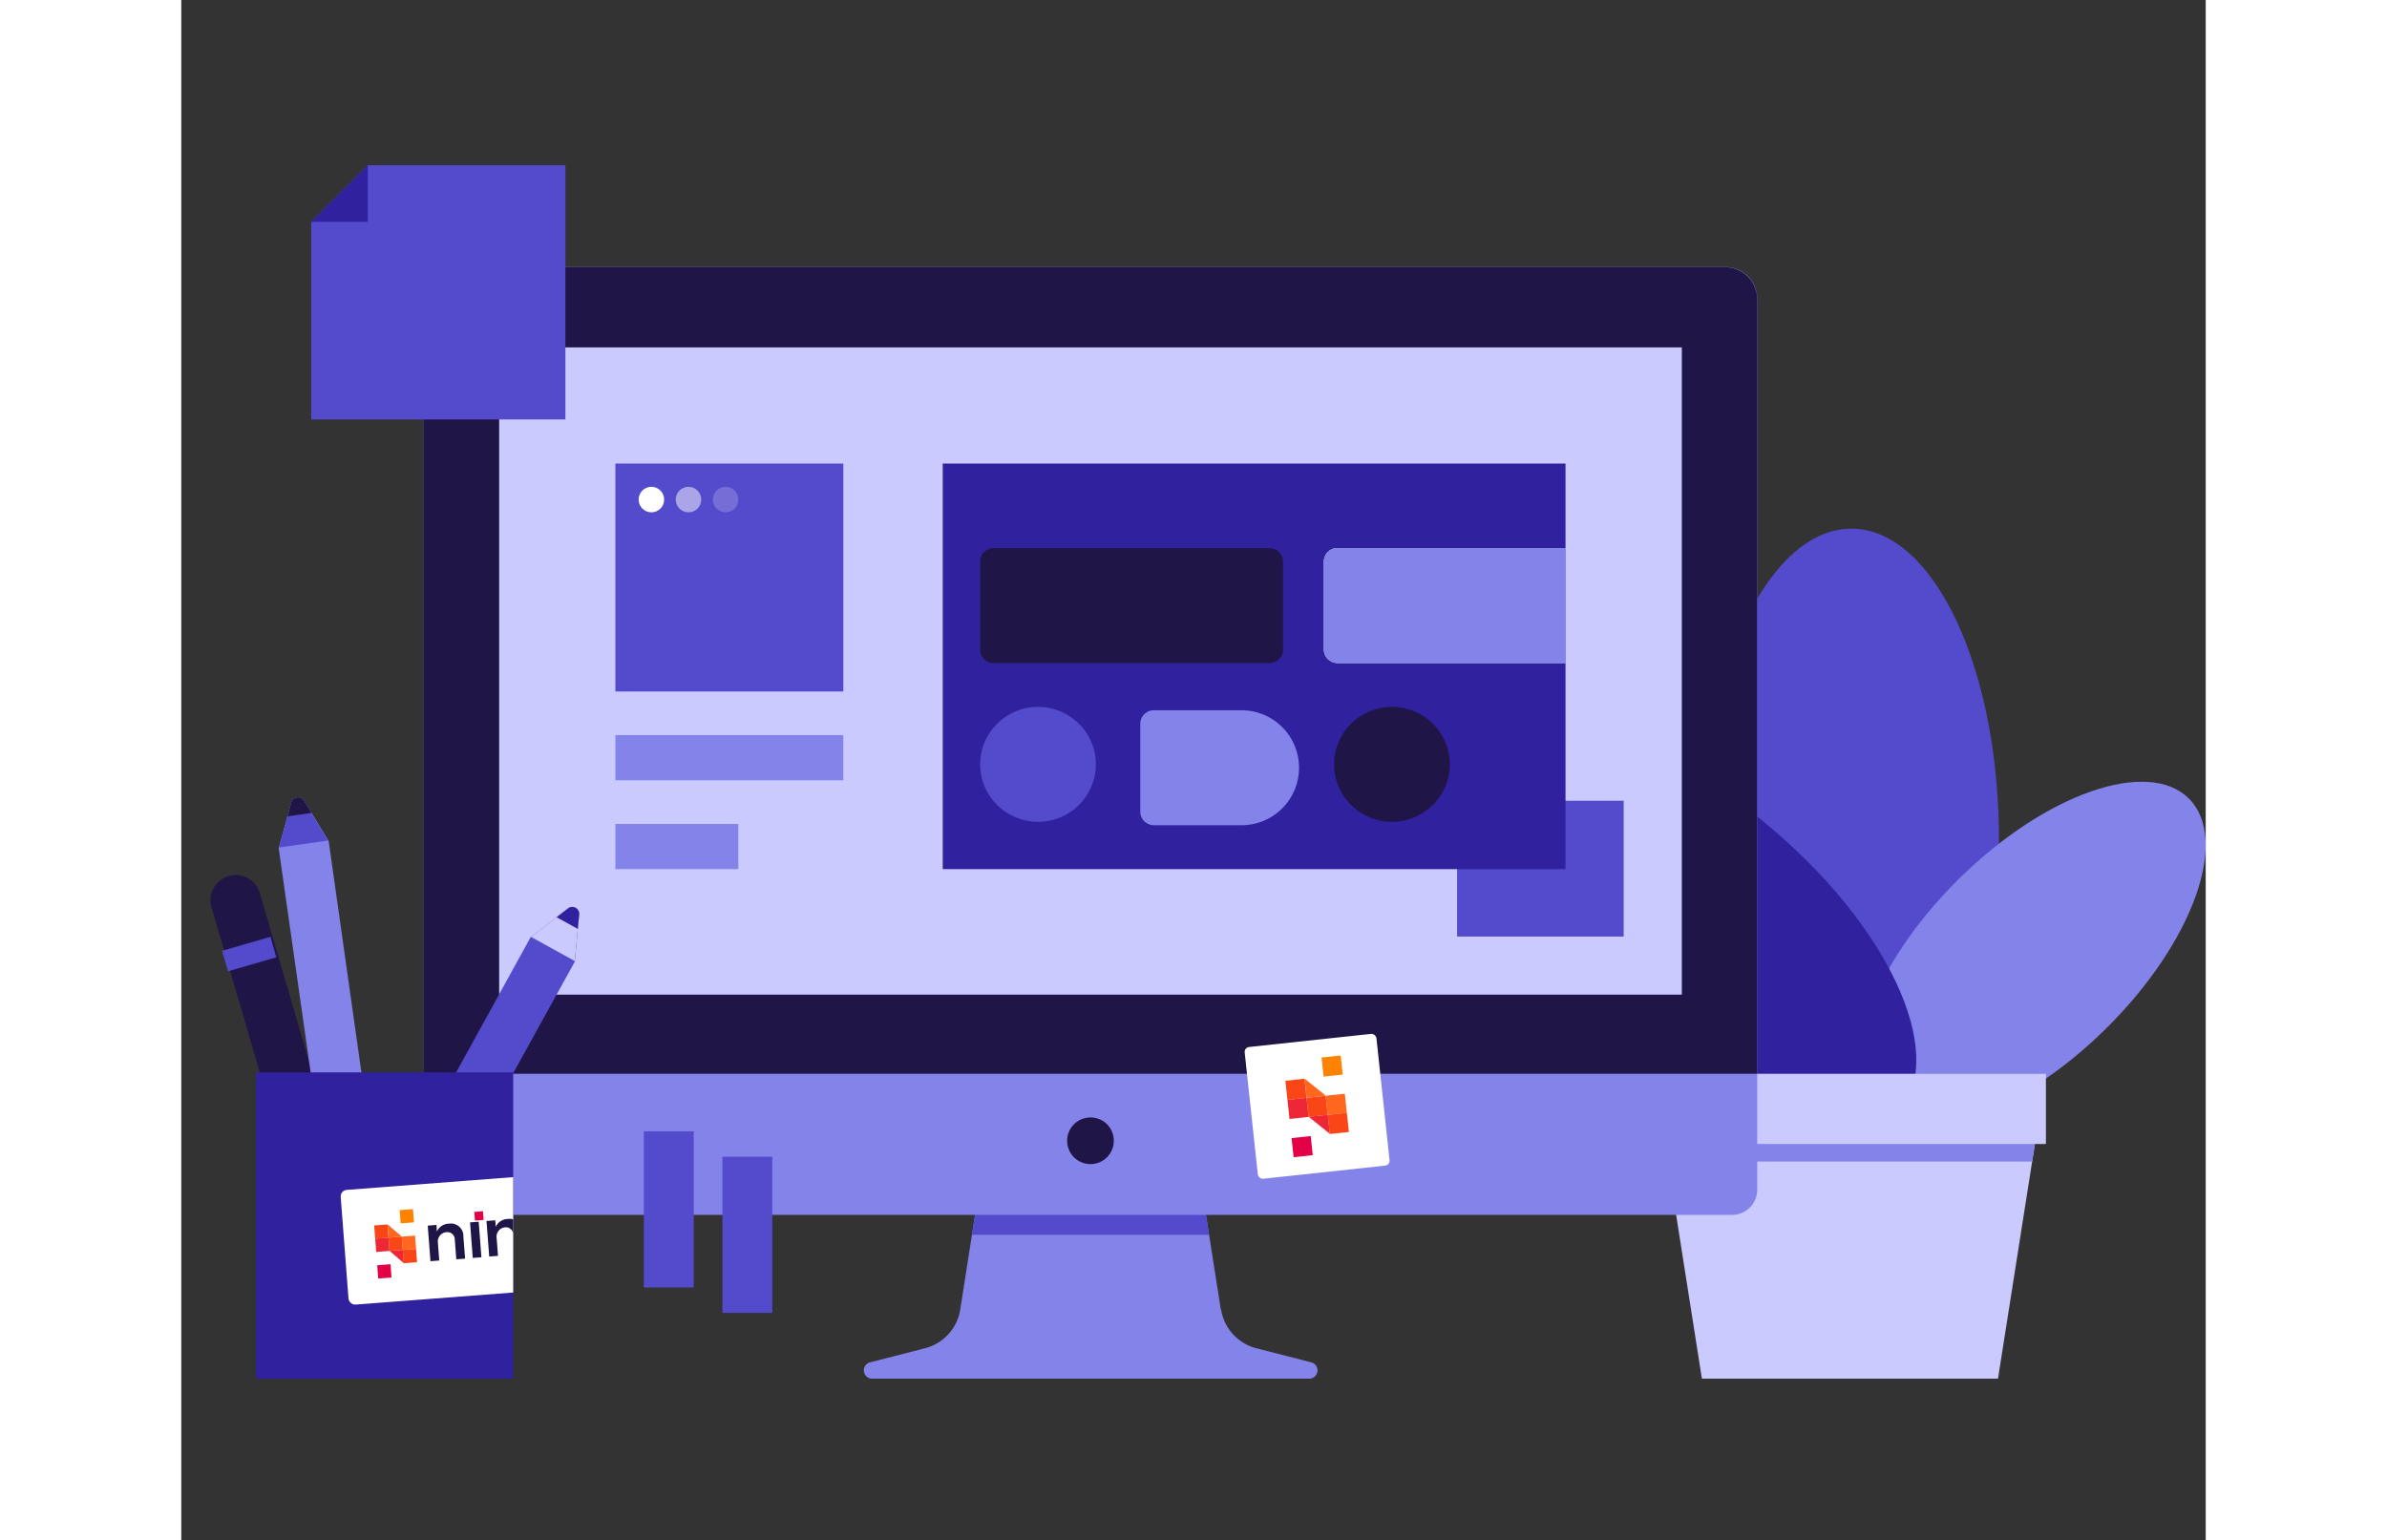 <svg xmlns="http://www.w3.org/2000/svg" width="468px" height="302px" viewBox="0 0 460 350">
    <rect x="0" y="0" width="460" height="350" fill="#333333" stroke="none"/>
    <defs>
        <clipPath id="clip-path">
            <path fill="#879dd2" d="M262.72 124.54h51.83v26.11h-51.83a3.07 3.07 0 01-3.09-3.07v-20a3.08 3.08 0 013.09-3.04z" clip-rule="evenodd"/>
        </clipPath>
        <clipPath id="clip-path-3">
            <path d="M259.63 124.54h55.68v26.11h-55.68z" class="cls-3"/>
        </clipPath>
        <clipPath id="clip-path-4">
            <path fill="none" d="M16.96 243.68h58.46v69.6H16.96z"/>
        </clipPath>
        <style>.cls-2,.cls-3{fill:#879dd2}.cls-11,.cls-12,.cls-2,.cls-21,.cls-26,.cls-27,.cls-8,.cls-9{fill-rule:evenodd}.cls-11,.cls-5{fill:#534acc}.cls-6,.cls-9{fill:#8383ea}.cls-27,.cls-7{fill:#30219e}.cls-10,.cls-8{fill:#cacaff}.cls-12,.cls-13{fill:#201547}.cls-15{clip-path:url(#clip-path)}.cls-17{fill:#fff}.cls-20{fill:#fa4616}.cls-21,.cls-24{fill:#ff671f}.cls-22,.cls-26{fill:#ee2737}.cls-23{fill:#e40046}.cls-25{fill:#ff8200}</style>
    </defs>
    <ellipse cx="379.16" cy="191.46" class="cls-5" rx="71.32" ry="33.87" transform="rotate(-89.64 379.15 191.461)"/>
    <ellipse cx="420.6" cy="216.8" class="cls-6" rx="50.12" ry="23.85" transform="rotate(-44.69 420.55 216.79)"/>
    <ellipse cx="340.27" cy="210.99" class="cls-7" rx="30.98" ry="65.12" transform="rotate(-50.46 340.282 210.992)"/>
    <path d="M412.8 313.28h-67.28l-10.89-69.24h89.06l-10.89 69.24z" class="cls-8"/>
    <path d="M420.56 263.95l3.13-19.91h-89.06l3.13 19.91h82.8z" class="cls-9"/>
    <path d="M334.63 244.04h89.06v15.92h-89.06z" class="cls-10"/>
    <path d="M236.21 297.58l-4.57-29.07a1.89 1.89 0 00-1.87-1.59h-46.35a1.89 1.89 0 00-1.87 1.59L177 297.58a10.84 10.84 0 01-8 8.79l-12.46 3.2a1.88 1.88 0 00.47 3.71h99.25a1.88 1.88 0 00.47-3.71l-12.46-3.2a10.84 10.84 0 01-8-8.79" class="cls-9"/>
    <path d="M179.65 280.59h53.89l-1.31-8.32h-51.27l-1.31 8.32z" class="cls-11"/>
    <path d="M352.39 276.06H60.8a5.69 5.69 0 01-5.69-5.66V67.83a7.18 7.18 0 017.18-7.14H350.9a7.19 7.19 0 017.19 7.14V270.4a5.7 5.7 0 01-5.7 5.66" class="cls-9"/>
    <path d="M358.08 244h-303V68a7.3 7.3 0 017.33-7.28h288.34a7.3 7.3 0 017.33 7.28zM211.89 259.19a5.3 5.3 0 11-5.29-5.26 5.27 5.27 0 015.29 5.26" class="cls-12"/>
    <path d="M72.23 78.94h268.73v147.08H72.23z" class="cls-10"/>
    <path d="M289.9 181.96h37.85v30.86H289.9z" class="cls-5"/>
    <path d="M173.02 105.34h141.51v92.16H173.02z" class="cls-7"/>
    <ellipse cx="194.67" cy="173.69" class="cls-5" rx="13.15" ry="13.06"/>
    <ellipse cx="275.09" cy="173.69" class="cls-13" rx="13.15" ry="13.06"/>
    <path d="M184.62 124.54h62.63a3.09 3.09 0 013.1 3.07v20a3.08 3.08 0 01-3.1 3.07h-62.63a3.08 3.08 0 01-3.1-3.07v-20a3.09 3.09 0 013.1-3.07z" class="cls-12"/>
    <path fill="none" fill-rule="evenodd" d="M262.72 124.54h51.83v26.11h-51.83a3.07 3.07 0 01-3.09-3.07v-20a3.08 3.08 0 013.09-3.04z"/>
    <path d="M262.72 124.54h51.83v26.11h-51.83a3.07 3.07 0 01-3.09-3.07v-20a3.08 3.08 0 013.09-3.04z" class="cls-2"/>
    <g class="cls-15">
        <path d="M262.72 124.54h51.83v26.11h-51.83a3.07 3.07 0 01-3.09-3.07v-20a3.08 3.08 0 013.09-3.04z" class="cls-2"/>
        <g class="cls-15">
            <path d="M259.63 124.54h55.68v26.11h-55.68z" class="cls-3"/>
            <g clip-path="url(#clip-path-3)">
                <path d="M259.63 124.54h199.51v198.14H259.63z" class="cls-3"/>
            </g>
        </g>
    </g>
    <path d="M262.72 124.54h51.83v26.11h-51.83a3.07 3.07 0 01-3.09-3.07v-20a3.08 3.08 0 013.09-3.04zM221 161.4h19.92a13.06 13.06 0 110 26.12H221a3.08 3.08 0 01-3.09-3.08v-20a3.08 3.08 0 013.09-3.04z" class="cls-9"/>
    <path d="M98.64 105.34h51.79v51.79H98.64z" class="cls-5"/>
    <circle cx="106.82" cy="113.52" r="2.9" class="cls-17"/>
    <circle cx="115.25" cy="113.52" r="2.9" fill="#fff" opacity=".5"/>
    <circle cx="123.68" cy="113.52" r="2.9" fill="#fff" opacity=".2"/>
    <path d="M98.64 167.04h51.79v10.27H98.64zM98.64 187.23h27.94v10.27H98.64z" class="cls-6"/>
    <rect width="30.11" height="30.11" x="243.06" y="236.32" class="cls-17" rx="1.12" transform="rotate(-6.14 258.294 251.61)"/>
    <path d="M251.12 245.32h4.37v4.37h-4.37z" class="cls-20" transform="rotate(-6.14 253.548 247.709)"/>
    <path d="M255.24 245.1l4.81 3.87-4.34.47-.47-4.34z" class="cls-21"/>
    <path d="M251.59 249.66h4.37v4.37h-4.37z" class="cls-22" transform="rotate(-6.14 253.97 252.032)"/>
    <path d="M252.52 258.35h4.37v4.37h-4.37z" class="cls-23" transform="rotate(-6.14 254.909 260.684)"/>
    <path d="M255.93 249.19h4.37v4.37h-4.37z" class="cls-20" transform="rotate(-6.14 258.294 251.61)"/>
    <path d="M260.27 248.73h4.37v4.37h-4.37z" class="cls-24" transform="rotate(-6.14 262.715 251.099)"/>
    <path d="M259.34 240.04h4.37v4.36h-4.37z" class="cls-25" transform="rotate(-6.14 261.777 242.447)"/>
    <path d="M256.18 253.78l4.34-.46.47 4.34-4.81-3.88z" class="cls-26"/>
    <path d="M260.74 253.07h4.37v4.37h-4.37z" class="cls-20" transform="rotate(-6.14 263.138 255.422)"/>
    <path d="M93.02 269.15h35.49v11.34H93.02z" class="cls-5" transform="rotate(90 110.765 274.825)"/>
    <path d="M110.88 274.92h35.49v11.34h-35.49z" class="cls-5" transform="rotate(90 128.62 280.59)"/>
    <path d="M19.08 198a5.72 5.72 0 015.72 5.72v57.2H13.36V203.7a5.72 5.72 0 015.72-5.7z" class="cls-13" transform="rotate(-16.3 18.665 227.595)"/>
    <path d="M42.3 253.4L31 255l-8.87-62.29L25 182.34a1.58 1.58 0 012.86-.41l5.63 9.18z" class="cls-9"/>
    <path d="M25 182.34l-2.8 10.24L33.36 191l-5.55-9a1.58 1.58 0 00-2.81.34z" class="cls-11"/>
    <path d="M25 182.34l-.86 3.17 5.44-.78-1.72-2.8a1.58 1.58 0 00-2.86.41z" class="cls-12"/>
    <path d="M59 273.62l-10-5.52L79.36 213l8.52-6.58a1.57 1.57 0 012.53 1.39l-1 10.72z" class="cls-11"/>
    <path d="M87.88 206.42l-8.4 6.49 9.92 5.47 1-10.57a1.57 1.57 0 00-2.52-1.39z" class="cls-8"/>
    <path d="M87.88 206.42l-2.6 2 4.81 2.66.32-3.28a1.57 1.57 0 00-2.53-1.38z" class="cls-27"/>
    <path d="M16.96 243.68h58.46v69.6H16.96z" class="cls-7"/>
    <g clip-path="url(#clip-path-4)">
        <rect width="76.8" height="26.14" x="37.02" y="267.52" class="cls-17" rx="1.47" transform="rotate(-4.38 75.548 280.874)"/>
        <path d="M95 272.49h1.97v11.06H95z" class="cls-13" transform="rotate(-4.38 96.075 278.255)"/>
        <path d="M102.48 274.88a4.12 4.12 0 10.68 8.21 4.48 4.48 0 003.29-1.65l-1.14-1a3 3 0 01-2.11 1.07 2.25 2.25 0 01-2.45-1.66l6-.46c0-2.94-1.4-4.71-4.24-4.49zm-1.88 3.64a2.13 2.13 0 012-2.12 1.92 1.92 0 012.22 1.79zM60.85 278.06a3.09 3.09 0 00-2.78 1.8l-.07-1.51-2 .16.62 8.08 2-.16-.31-4a2.13 2.13 0 011.9-2.43 1.69 1.69 0 011.94 1.69l.34 4.47 2-.15-.39-5a2.83 2.83 0 00-3.25-2.95z" class="cls-12"/>
        <path d="M65.94 277.68h1.97v8.1h-1.97z" class="cls-13" transform="rotate(-4.38 66.995 281.987)"/>
        <path d="M80 276.59a3 3 0 00-2.85 2.17 2.71 2.71 0 00-2.97-1.76 3 3 0 00-2.72 1.79l-.11-1.49-2 .15.62 8.08 2-.15-.31-4a2.13 2.13 0 011.88-2.48 1.66 1.66 0 011.89 1.71l.34 4.47 2-.16-.31-4a2.12 2.12 0 011.87-2.48 1.66 1.66 0 011.9 1.7l.35 4.47 2-.15-.38-5a2.82 2.82 0 00-3.2-2.87zM89.38 275.88a3.09 3.09 0 00-2.61 1.6l-.33-4.27-2 .15.84 11 2-.15-.1-1.31a3.15 3.15 0 002.82 1.2c2.29-.18 3.66-1.94 3.48-4.37s-1.86-4-4.14-3.85zm.06 6.56a2.45 2.45 0 112.08-2.62 2.26 2.26 0 01-2.08 2.62z" class="cls-12"/>
        <path d="M65.48 274.74h1.97v1.97h-1.97z" class="cls-23" transform="matrix(1 -.08 .08 1 -20.88 5.89)"/>
        <path d="M43.96 278.34h3.03v3.03h-3.03z" class="cls-20" transform="rotate(-4.38 45.592 280.121)"/>
        <path d="M46.87 278.23l3.25 2.78-3.02.23-.23-3.01z" class="cls-21"/>
        <path d="M44.19 281.35h3.03v3.03h-3.03z" class="cls-22" transform="rotate(-4.38 45.738 283.139)"/>
        <path d="M44.65 287.39h3.03v3.03h-3.03z" class="cls-23" transform="rotate(-4.38 46.162 289.178)"/>
        <path d="M47.21 281.12h3.03v3.03h-3.03z" class="cls-20" transform="rotate(-4.38 48.76 282.861)"/>
        <path d="M50.23 280.89h3.03v3.03h-3.03z" class="cls-24" transform="rotate(-4.38 51.778 282.715)"/>
        <path d="M49.76 274.86h3.03v3.02h-3.03z" class="cls-25" transform="rotate(-4.38 51.354 276.676)"/>
        <path d="M47.33 284.26l3.02-.23.23 3.02-3.25-2.79z" class="cls-26"/>
        <path d="M50.46 283.91h3.03v3.03h-3.03z" class="cls-20" transform="rotate(-4.38 52.055 285.737)"/>
    </g>
    <path d="M9.71 214.37h11.44v4.85H9.71z" class="cls-5" transform="rotate(-16.13 15.427 216.787)"/>
    <path d="M29.53 95.31h57.75V37.55H42.39L29.53 50.41v44.9z" class="cls-11"/>
    <path d="M29.53 50.41h12.86V37.55L29.53 50.41z" class="cls-27"/>
</svg>